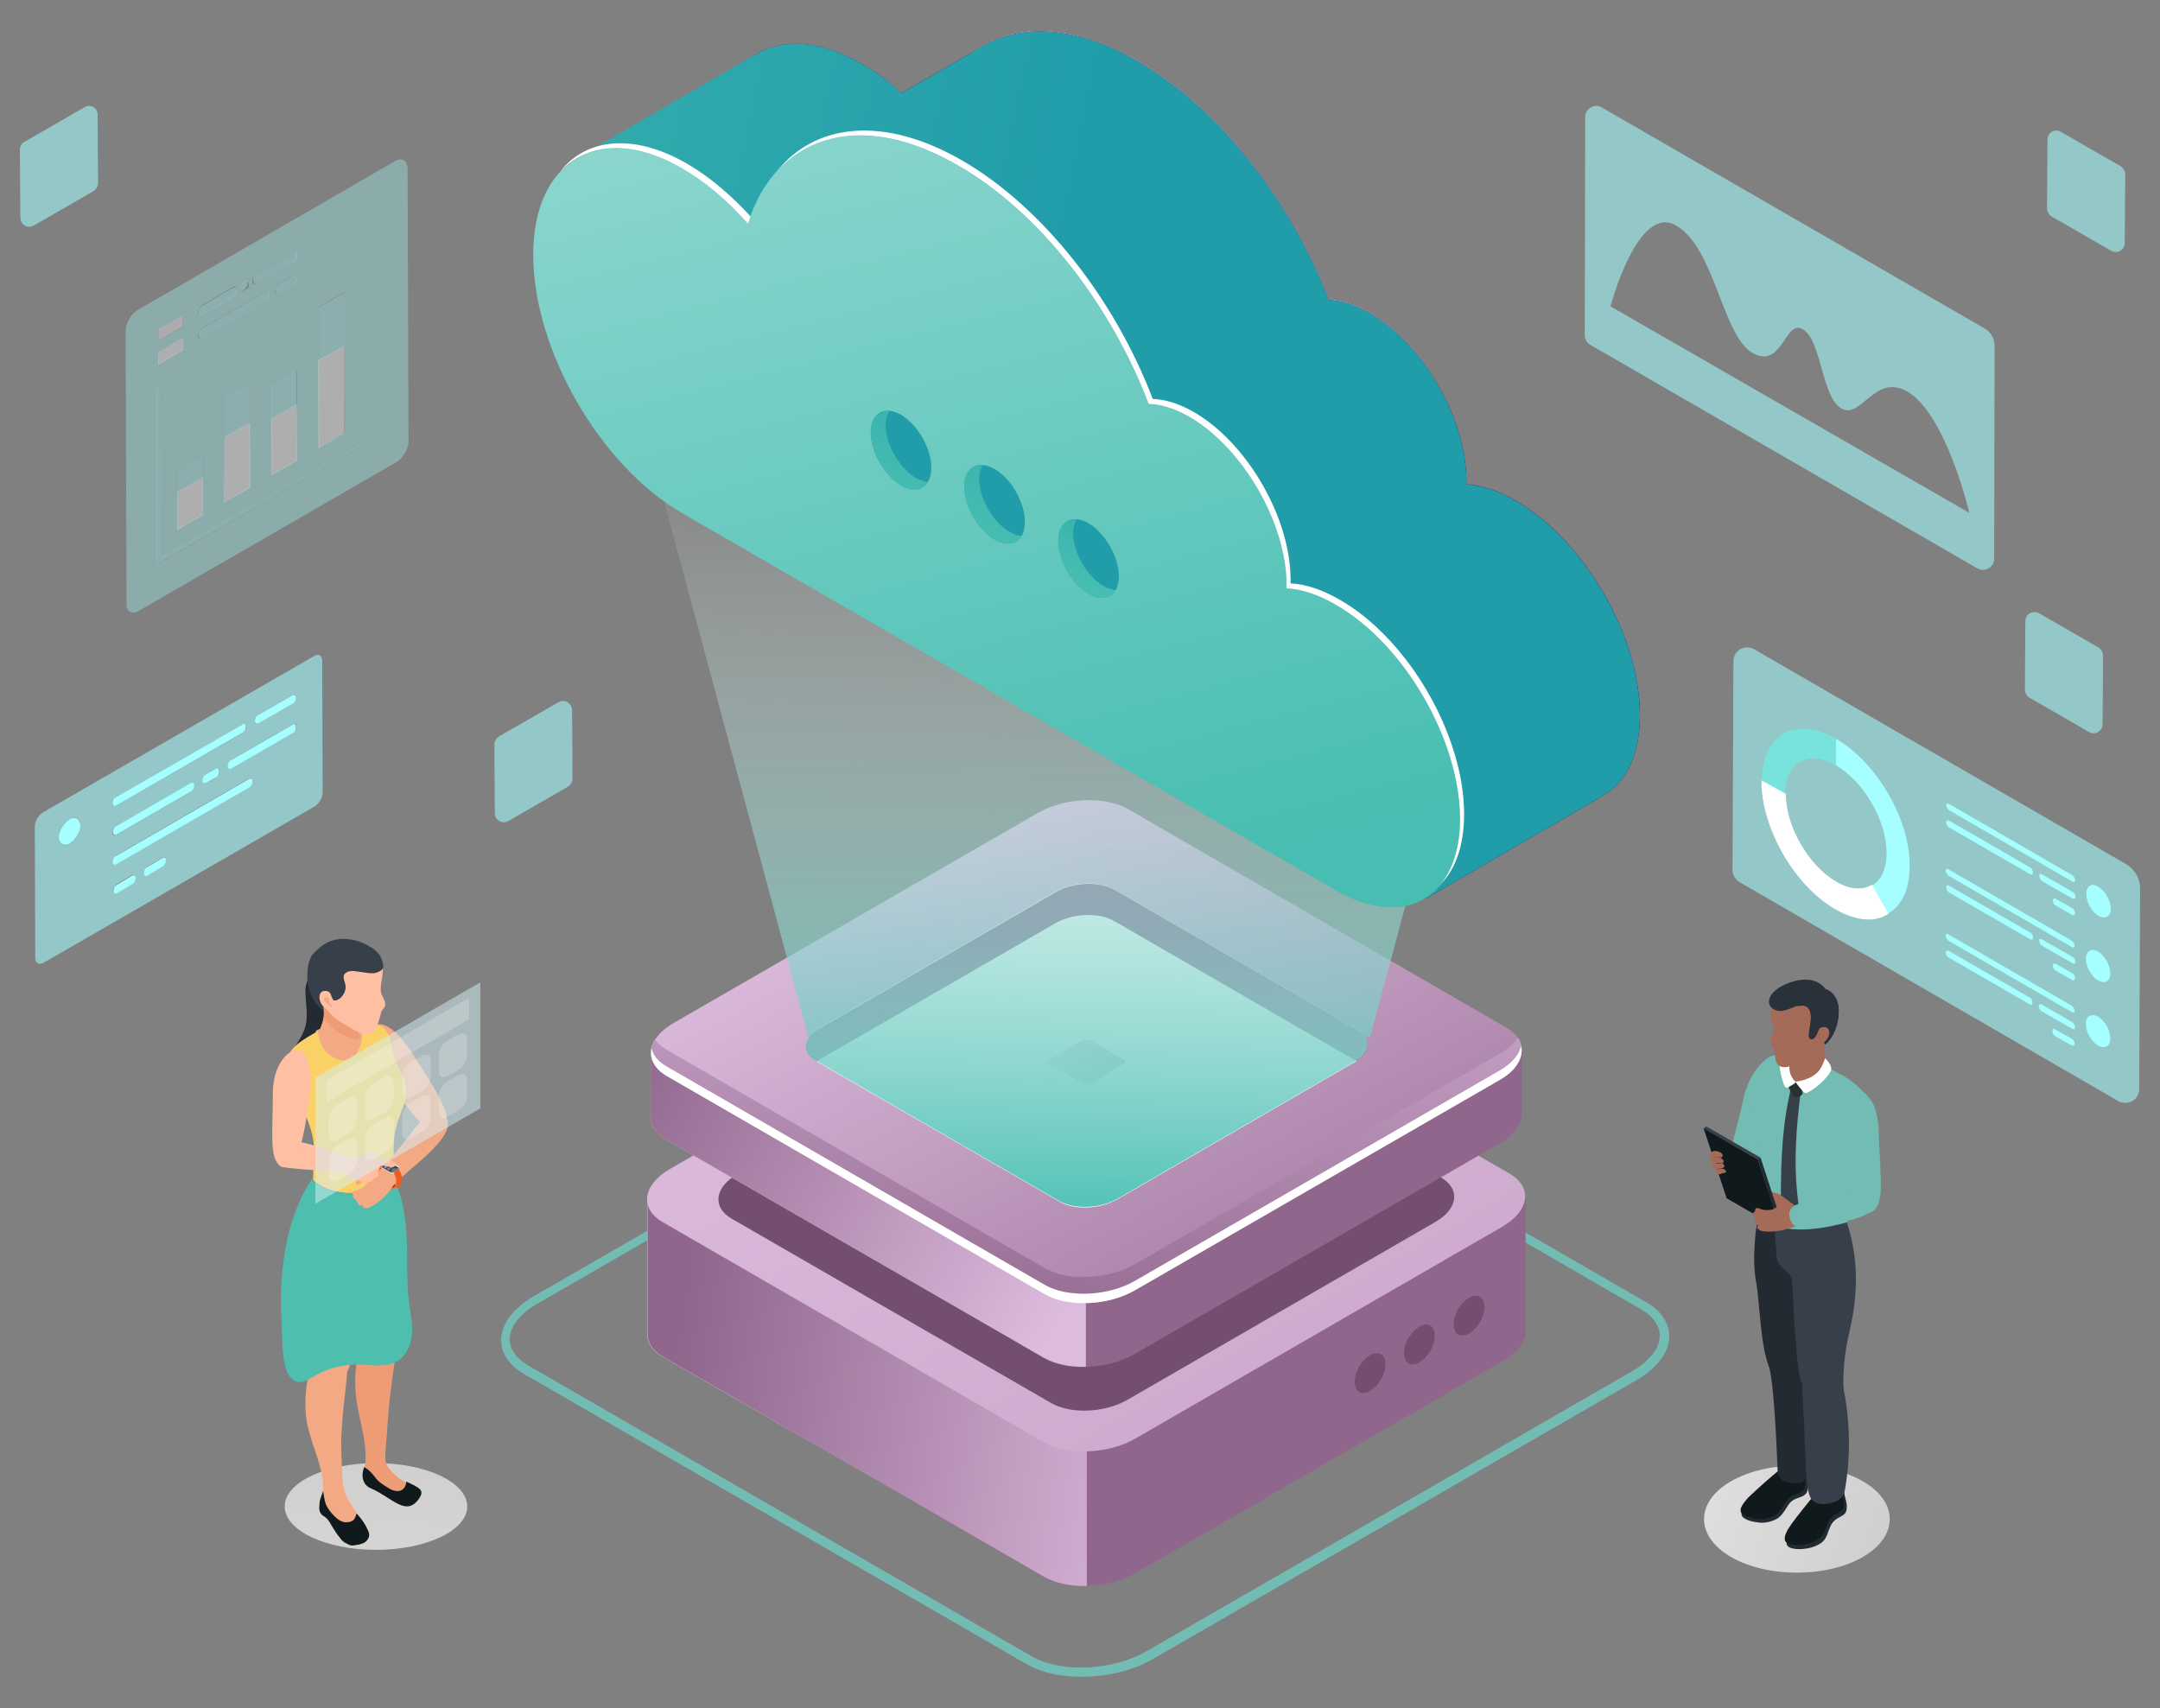 <svg version="1.1" id="Layer_2" xmlns="http://www.w3.org/2000/svg" x="0" y="0" viewBox="0 0 478 378" xml:space="preserve"><rect x="0" y="0" width="478" height="378" fill="#808080" stroke="none"/><style>.st1{fill:#72bcb3}.st2{fill:#242a31}.st3{fill:#10191b}.st4{fill:#37404a}.st5{fill:#f3a984}.st7{fill:#a46b58}.st8{fill:#fff}.st9{fill:#29313b}.st11{fill:#ee9c76}.st15{fill:#ffbfa2}.st16{fill:#b93b0a}.st17{fill:#f86c35}.st18{fill:#ec5b22}.st19{fill:#dedede}.st49{opacity:.561;enable-background:new}.st49,.st50{fill:#a5ffff}.st50,.st51{opacity:.6;enable-background:new}.st53{fill:#a5ffff}</style><linearGradient id="SVGID_1_" gradientUnits="userSpaceOnUse" x1="1103.832" y1="296.959" x2="809.658" y2="413.614" gradientTransform="matrix(-1 0 0 1 1402.418 0)"><stop offset="0" stop-color="#fff"/><stop offset="1" stop-color="#8a8785"/></linearGradient><path d="M383.1 327.8c-8 4.6-8 12.2 0 16.8 8 4.6 21.1 4.6 29.1 0s8-12.2 0-16.8c-8-4.6-21-4.6-29.1 0z" fill="url(#SVGID_1_)"/><g id="people_6_"><path class="st1" d="M390.2 256.8c1.4-3.3 2.7-7.6 4.6-12.9.5-1.4.8-3 .8-4.5s-.5-2.9-1.2-4.3c-.3-.6-.8-1.3-1.5-1.5-.7-.1-1.3.2-1.8.6-3.1 2.3-4.8 6.2-5.5 9.9-.7 3.4-1.8 6.7-2.4 10.2-.1.7-.3 1.3-.3 2 .1 3.2 2.2 5.2 4.3 4.2 1.1-.4 2.3-1.9 3-3.7z"/><path class="st2" d="M404.5 328.8c-2.4 2.5-4.5 5.3-6.7 8-.6.8-1.3 1.2-1.8 2.1-.4.7-.8 2-.6 2.9.3 1.1 2.7 1.1 3.6 1 1.3-.1 2.4-.4 3.5-1s1.6-1.4 2-2.6c.4-1 .7-2.1 1.6-2.8.8-.7 2-.9 2.4-1.8.2-.5.2-1 .2-1.5-.1-1-.5-1.9-.6-2.9-.1-.7 0-1.5-.3-2.2-.3-.6-1.1-.8-1.6-.8-.7 0-1.3.4-1.7.9v.7z"/><path class="st3" d="M404 328.1c-2.4 2.5-4.5 5.2-6.6 7.9-.6.8-1.2 1.6-1.7 2.4-.4.7-.9 1.7-.7 2.5.3 1.1 2.7 1.1 3.6 1 1.2-.1 2.3-.4 3.4-1 1-.6 1.6-1.4 2-2.5.4-1 .7-2.1 1.5-2.8.8-.7 1.9-.9 2.4-1.8.2-.5.2-1 .1-1.5-.1-1-.5-1.9-.6-2.8-.1-.7 0-1.5-.3-2.1-.3-.6-1-.8-1.6-.8-.7 0-1.3.4-1.7.9l.2.6z"/><path class="st2" d="M396.6 324.1c-2.8 2-5.4 4.3-8 6.7-.7.7-1.5.9-2.1 1.7-.5.6-1.2 1.9-1.1 2.7.1 1.1 2.5 1.6 3.4 1.7 1.2.2 2.4.1 3.6-.4 1.2-.4 1.8-1.1 2.5-2.1.6-.9 1.1-2 2.1-2.5.9-.5 2.1-.6 2.7-1.4.3-.4.4-1 .4-1.5.1-1-.1-2-.1-2.9.1-.7.3-1.5.1-2.2-.1-.6-.9-1-1.5-1.1-.7-.1-1.3.2-1.9.6l-.1.7z"/><path class="st3" d="M396.3 323.4c-2.8 2-5.4 4.3-7.9 6.6-.7.7-1.5 1.3-2.1 2.1-.5.6-1.2 1.5-1.1 2.3.1 1.1 2.4 1.5 3.3 1.7 1.2.2 2.4.1 3.5-.4 1.1-.4 1.8-1.1 2.4-2.1.6-.9 1.1-1.9 2-2.5.9-.5 2.1-.5 2.7-1.4.3-.4.4-1 .4-1.5.1-1-.1-1.9-.1-2.9.1-.7.3-1.5.1-2.2-.1-.6-.9-1-1.4-1.1-.7-.1-1.3.2-1.8.6v.8z"/><path class="st2" d="M388.7 284.2c1 5.8.9 22.7 6.4 21 1.7-.5 4.7-3.8 4.8-7.6.1-2.1-.1-5-.1-7.1.1-4.3 3.7-18.3-5.1-20.6-1.3-.4-3.5-2.9-4.5-1.9-.2.2-.9 1.1-1.4 3.1-.3 1.1-.4 2.9-.5 4.4-.2 2.5-.2 5.5.4 8.7z"/><path class="st2" d="M393.4 326c.3 1.2 1.1 2.5 5.2 2.2 1.1-.1 1.6-3.4 1.8-4.3.6-3.8-.2-8.3-.1-12.2.2-6.2-.9-7.9-1.3-10.8-.2-1.2 0-2.5-.7-3.4-1.7-2.3-5.7-.3-6.7 2.5-.4 1.2-.2 1.7 0 2.9 1.2 5.1 1.8 23.1 1.8 23.1z"/><path class="st4" d="M398.6 300.5c0 1.3 0 2.6.1 3.9l.3 6.3c.7 11.9.5 17.9 1.5 20.4.8 2.1 3.5 2 5.2 1.4.8-.2 1.5-.7 2-1.3.4-.6.6-1.4.7-2.2 1.2-7.5 1-15-.6-22.5-.4-1.7-.9-3.5-1.8-5.1-.3-.5-2.6 3-3.1 2.7-.6-.4.8-1.4.1-1.3-1.3.1-2.6.7-3.5 1.6l-.9-3.9z"/><path class="st4" d="M408.7 270.5l-.5-.7c-1.9.9-4.3.6-6.6.9-4.9.5-5.3 1.3-8.5-.9-.7 3.4.1 6.5 0 7.3-.2 3.9 3.4 4.2 3.5 6.3.2 4.7.7 14.1 1.3 18.8.2 1.8.5 3.7 1.5 5.3 1.1 1.8 3.1 2.9 5.2 2.7.6 0 1.1-.2 1.5-.6 1-.8 2-.6 1.9-1.9-.3-3.7.3-8.9 1.2-12.6 1.7-7.3 2.5-15.4-.5-24.6z"/><path class="st5" d="M408.9 262.6c-.2 1.2-.3 2.5-.3 3.7.1-1.2.2-2.4.3-3.7zm-.3 3.7c0 .8-.1 1.5-.1 2.3.1-.8.1-1.5.1-2.3z"/><path class="st1" d="M408.6 266.3c.1-1.2.2-2.5.3-3.7.2-1.6.5-3.2.8-4.7.6-2.8 1.4-5 2.1-7.7.4-1.5 1.3-3.8 1.5-4.9.3-2.5-1.2-4.4-4.4-6.6-2.2-1.5-6.6-3.4-10.8-4.8-6-1.9-6.8.3-8.6 5.1-1.6 4.4-1.1 11.8-.4 16.5.4 2.5.6 5 .7 7.6.1 2.2-.2 4.3-.5 6.4 5.2 3.7 12.4 2.8 18.4 1.3.4-.1.7-.2 1.1-.3-.2-1.4-.2-2.8-.2-4.2z"/><path class="st4" d="M398 266.5l-2.1 1.8c-.9-1.5-1-1.6-1.8-3 0-8.7.3-16.8 2.4-25.1.8.6 1.2.9 2 1.4-1 7.9-1.7 16.2-.5 24.9z"/><path d="M395.7 239.9v.1c0 .2.2.6.2.8.2.5.4 1 .7 1.4.1.2.3.5.6.6.3.1.6 0 .9-.1.3-.2.9-.4.8-.9-.1-.4-.2-.7-.3-1-.2-.7-.6-1.5-1.2-2-.7-.5-1.2.2-1.6.8 0 .2-.1.2-.1.3z" fill="#283032"/><path class="st7" d="M404.7 236.4c.2 4.8-8.9 4.9-8.8.4.2-6.3.6-7.1 3.6-8 .8-.3 1.7-.5 2.5-.5 3.2-.1 1.9 1.5 1.8 2.7-.3 3.2.9 3.7.9 5.4z"/><path class="st8" d="M397.4 239.4c-.2.5-.8.7-1.3 1-.2.1-.5.4-.8.3-.3-.1-.4-.4-.5-.6-.6-1.6-1-3.3-1-5 0-.5.1-1.1.5-1.5.4-.3 1-.4 1.5-.2s.6 1.2.4 1.6c-.6 1.7.1 3.6 1.2 4.4z"/><path class="st8" d="M397.3 239.4s.8 1.2 1.7 2.1c.2.2.4.5.7.4 1.6-.5 4.8-3.3 5.5-5 .2-.6-.2-1.4-.6-1.9-.1-.1-.6-.8-.7-.8-.1.1-.4 1.3-1 2.2-1 1.8-3.3 2.7-5.6 3z"/><path class="st7" d="M394.9 266.3c-.5-.1-1.8-.1-2.3 0-.5.1.8.7.6 1.1-.4.6-1.2 1-1.2 1.7.1.6.2 1.2.4 1.7s.6 1 1.1 1.3c.2.1.4.2.6.2.2 0 .3 0 .4-.1.8-.2 1.7-.4 2.5-.7.2 0 .4-.1.5-.2.2-.1.4-.3.6-.5.5-.7.6-1.7.4-2.5-.1-.4-.3-.9-.6-1.2-.3-.3-.7-.3-1.1-.4-.5-.2-1.2-.3-1.9-.4z"/><path class="st7" d="M396.8 266.5c-.8-.6-1.5-1.1-2.3-1.7l-.9-.6c-.3-.1-.5-.1-.8-.2-.2-.1-.5-.2-.7-.2-.8-.1-1.5.2-2.2.5-.3.1-.6.3-.8.5-.1.1-.2.4-.1.5l.2.2c.3.1.5.2.8.2.3 0 .6-.2 1-.3.6-.1 1.1.3 1.5.7.4.5.6 1 .9 1.5.3.5.8.9 1.3 1h.6c.5-.1.9-.2 1.3-.4.3-.2.6-.5.8-.9.1-.3-.2-.5-.6-.8z"/><path class="st1" d="M396.9 271.1c.9.8 2.3.7 3.5.5 3.4-.5 17.2-1.6 15.2-7.4-.3-.9-1.8-1.2-2.8-1.3-1.2-.2-10.9 1.6-15.2 3.7-.6.3-1.2.6-1.4 1.2-.6.9 0 2.7.7 3.3z"/><path class="st4" d="M389 256.6l-12-6.9.6-.4 12 6.9z"/><path class="st2" d="M389.6 256.2l5.1 15.6-1-.7-4.7-14.5z"/><path class="st3" d="M394.1 272.1l-12-6.9-5.1-15.5 12 6.9z"/><path class="st7" d="M394.3 269.2c.5-.3-.7-1.6-.9-1.8-.5-.6-.4.4-2.2.4-.5 0-1 0-1.5-.2-.4-.1-.8-.4-1.1-.2-.2.2-.3.5-.2.8-.5-.2-.6.7-.2 1.1.7.8-.5.9.9 2-.1.1-.2.1-.3.2.2 1.5 3.9 1.1 5.4.8 2.8-.5 1.3-2.9.1-3.1zm-13.5-9.4c-.8.4-1.3-.6-.9-.9.4-.3 1.7-.5 2 .2.3.6-.5.4-1.1.7zm-2.2-4.7c-.5.4-.1 1.3.1 1.3s.3-.1.5-.2c.3-.1.7-.2 1.1-.1.2 0 .3.1.5.1.1 0 .3-.1.4-.3.2-.7-.8-1-1.1-1.1-.9-.2-1.3.1-1.5.3z"/><path class="st7" d="M378.9 257.6c.4.4.6-.3 1.7-.2.2 0 .3.1.5.1.1 0 .3-.1.3-.3.2-.7-.8-1-1.1-1.1-1.4-.3-2.2.8-1.4 1.5z"/><path class="st7" d="M379.4 258.7c.5.2.5 0 1.4-.1 1.4-.2.9-1.4-.8-1.1-.1 0-.5.1-.7.1-.4.2-.4.9.1 1.1z"/><path class="st1" d="M416.2 263.1c.1-3.5-.3-8-.5-13.7-.1-1.5-.4-3.1-.9-4.5-.6-1.4-1.5-2.5-2.7-3.5-.5-.5-1.2-.9-1.9-.8-.7.1-1.1.7-1.4 1.2-2 3.3-2.1 7.5-1.5 11.2.7 3.4.8 6.9 1.5 10.4.1.7.2 1.4.5 2 1.3 2.9 3.9 4 5.6 2.3.8-.8 1.3-2.6 1.3-4.6z"/><path class="st7" d="M392.8 221.2c-.6 1-1 2.2-1 3.4 0 .5.1 1.1.3 1.6.2.5.5.9.5 1.4 0 .6-.4 1.3-.6 1.9-.2.5-.3 1.1-.1 1.6.1.3.3.5.5.8.8 1.3 0 3.1 1.4 4 .3.2.8.3 1.2.3.5 0 2.8-.6 3.7-1 1-.4 2-1.6 2.7-2.4.6-.6 1.5-1.5 1.9-2.2.1-.2-.2-.3.1-.4.1-.1.3-1 .5-1s.5-.2.6-.3c.3-.2.5.5.6.2.4-1.5 1-3.1.9-4.7-.1-1.5 0-2.8-1-4-.7-.9-1.7-1.6-2.8-2.1-1.7-.6-3.6-.7-5.3-.1-1.8.5-3.2 1.6-4.1 3z"/><path class="st9" d="M398.4 222.6c.4-.1.8-.1 1.2.1.7.3 1 1 1.1 1.7.2 1.6-.3 3.1-.4 4.6 0 .2 0 .5.1.7.3.5.9.3 1.2-.1.2-.2.4-.5.6-.7.2-.2.5-.4.8-.5.5-.1.9.3.9.7.1.4 0 .8-.1 1.2 0 .1-.2.8.1.8.3 0 2.9-2.6 3-7.1.1-4.3-2.9-5.1-2.9-5.1s-1.3-2.2-4.8-2.1c-1.8.1-3.6.7-5.2 1.6-.1 0-.1.1-.2.1-.7.5-1.5 1.1-1.9 1.8-1.3 2.1.5 3.7 2.6 3.4 1-.2 2-.6 2.9-1 .4 0 .7-.1 1-.1z"/><path class="st9" d="M398.4 222.6c.4-.1.8-.1 1.2.1.7.3 1 1 1.1 1.7.2 1.6-.3 3.1-.4 4.6 0 .2 0 .5.1.7.3.5.9.3 1.2-.1.2-.2.4-.5.6-.7.2-.2.5-.4.8-.5.5-.1.9.3.9.7.1.4 0 .8-.1 1.2 0 .1-.2.8.1.8.3 0 2.9-2.6 3-7.1.1-4.3-2.9-5.1-2.9-5.1s-1.8.7-3 1.5-2.6 2.2-2.6 2.2z"/><path class="st7" d="M403.6 227.3c1.3-.1 1.6 1.5.7 2.7-.3.4-.7.7-1 1-2.3 2-2.9-.2-2.1-.8 1.6-1.6.7-2.8 2.4-2.9z"/><path class="st7" d="M402.8 230.3c.1-.1 1.6-1 .6-1.6-.3-.2-.6.1-.6.4v.5c0 .1-.1.2-.1.3-.1.2-.6.4-.5.7.1.2.5-.2.6-.3z"/></g><linearGradient id="SVGID_2_" gradientUnits="userSpaceOnUse" x1="66.472" y1="541.803" x2="110.941" y2="-12.844"><stop offset="0" stop-color="#fff"/><stop offset="1" stop-color="#8a8785"/></linearGradient><ellipse cx="83.2" cy="333.4" rx="20.2" ry="9.6" fill="url(#SVGID_2_)"/><path class="st11" d="M86.1 311c.4-3.6 1-8.6 1.7-12.1.3-1.2 1.1-3.1.7-4.3-.4-1.2-1.7-2.6-2.9-3.2-1.3-.7-3.3-.7-4.2.5-.6.8-.4 1.7-.7 2.7-.3 1.2-.8 2.4-1.1 3.6-.8 3.2-1.2 6.5-.9 9.8.3 5 2.4 9.9 2.2 15 0 .3 0 .6.2.8.1.1.2.2.3.2.8.4 1.5-.1 2-.7.6-.8 1.2-1.3 1.5-2.2.4-1.1.6-2.4.6-3.6.3-2 .4-4.4.6-6.5z"/><path class="st11" d="M84 328.5v1.5c.1 0 .2.1.3.1 2.1.7 3.4 3.4 5.8 3.1.3 0 .6-.1.8-.2v-4.3h.3c-.4-.2-.9-.4-1.3-.6-.6-.3-1.2-.6-1.7-1-1.1-.9-2.6-2.3-2.9-3.8-.2-1 .4-6.3.4-7.3l-2.2 4c-.2.3-1 .7-1.3.9-.3.3-.8.6-1 1-.2.5-.2 1.2-.3 1.7-.1.4-.2.9-.3 1.3 0 .2-.1.3-.1.5-.2 1.1-.2 2.3.4 3.2H84v-.1z"/><path class="st5" d="M70.4 300.5c-.8.2-1.2 1.1-1.5 1.8-1.1 3-1.4 6.4-1.3 9.6.1 3.6 1.4 6.9 2.5 10.3.7 2.2 1.4 4.4 1.4 6.7 0 .5 0 1 .1 1.4.5 1.4 1.8 1.1 2.6.4.6-.5 2 .2 1.9-.6-.4-1.8-.6-8.9-.6-10.8.1-7 1.7-15.5 1.8-22.5l-6.9 3.7z"/><path class="st5" d="M73.1 337.1h7.4c-1.9-2.8-4.6-5.7-4.8-9.2l-.4-.9c-.3-.5-.9-1-1.5-1.1-.6-.1-1.3 0-1.7.5-.7.9-.6 1.8-.6 3.1 0 1-.5 2.2-.6 3.3 0 1.4 1 2.1 1.5 3.3.3.2.5.6.7 1z"/><path class="st5" d="M73.3 337.3H80v-1.1l-.9-1.2c-1.6-2.2-3.1-4.5-3.3-7.1l-.4-.9c-.3-.5-.9-1-1.5-1.1-.6-.1-1.3 0-1.7.5-.7.9-.6 1.8-.6 3.1 0 .2 0 .4-.1.6-.1.9-.5 1.8-.5 2.7 0 1.4 1 2.1 1.5 3.3.3.3.5.7.8 1.2z"/><path class="st3" d="M71 331.4c.1-.3.5-1.4.5-1.4s.3 2.1.6 2.9c.3.7.8 1.4 1.3 2 .7.8 1.5 1.6 2.5 1.9.7.2 1.6.1 2.2-.3.5-.4.6-.9.8-1.5.1.1.3.2.4.4.8.9 1.5 1.9 2 3 .2.4.4.8.4 1.3 0 .6-.4 1.2-.9 1.6-.5.3-1.1.5-1.8.6-.5.1-1 .2-1.4.1-.3-.1-.6-.2-.9-.4-.7-.3-1.1-.7-1.5-1.3-.6-.7-1.1-1.5-1.6-2.3-.5-.8-.8-1.6-1.6-2.2-.2-.2-.5-.3-.7-.5-.7-.6-.7-1.5-.6-2.4 0-.7.2-1.2.3-1.5zm9.6-6.7s1.1.5 2.3 2.1c.7 1 1.7 1.7 2.7 2.3.9.6 1.9 1.1 3 .8.6-.2 1-.7 1.2-1.3.1-.2.1-.4.1-.7 0 0 1.1.5 1.5.7 1.5.8 2.4 1.3 1.5 2.8-2.9 4.6-6.1 0-10.8-2-1.8-.7-2.3-2.8-1.5-4.7z"/><path class="st5" d="M96.3 250.2c.9.1 3.1-.8 2.5-3.3-.8-3.7-5-9.7-6.1-11.5-4.4-7.5-7.9-9.6-9.8-8.4-1.9 1.3-1.9 6.1 1.5 10.5 6.7 8.6 8.9 12.5 11.9 12.7z"/><path class="st2" d="M73.8 216.8c0 .1.1.2 0 .3-.1.1-.2.1-.2 0 .3 3 .5 5.9.8 8.9 0 .6.1 1.3.1 1.9 0 1.2-.2 2.4-.7 3.6-.6 1.5-1.5 2.8-2.4 4.1-1.3 1.8-2.6 3.9-4.5 5-1.7 1-3.9 1.4-5.7.6-.1-2 1.3-3.8 2.3-5.6.4-.8.8-1.7 1.1-2.5.2-.8.6-1.4 1.1-2.1 1-1.5 1.9-3.2 2.1-5 .3-2.3-.3-4.7-.2-7.1.1-.8.2-1.7.8-2.3l5.4.2z"/><path d="M88.3 266c-.2-1-1.6-7.1-3.8-5.6-.7.6-1.1 1.9-1.5 2.8-.3.7-.8 2-1.6 2.2-9.5 2.5-6.7 15.9-6.6 20.5 0 2.2-.2 5.4-.1 7.6.2 4.1 3.3 7.6 5.2 8.2 1.1.3 1.4.1 2-.8.5-.7-1.9-.7-1.5-1.5.9-1.5 3.2.3 3.8-1.4 5.4-15.1 4.5-29.2 4.1-32z" fill="#f5a783"/><path class="st5" d="M69.4 241.8h13.9v-14.5h-.1c-2.2-1-4.7-1.1-7.1-.6-.3.1-1.4-.3-1.7-.3-2 .4-2.6.9-4.5 1.7l-.5 13.7z"/><path d="M63.4 237c1.5 5.2 5 9.8 5.9 15.2.3 1.8.3 3.6.2 5.4-.1.9-.2 1.7-.2 2.6v.8c.1.3.2.4.5.6 2.5 1.9 5.7 2.6 8.8 2.4 1.6-.1 3.2-.3 4.8-.7.6-.1 1.1-.3 1.7-.5.7-.2 1.8-.4 2.4-.9.3-.3.3-.4.2-.8-.1-.8-.2-1.7-.3-2.5-.4-3.3-.5-6.8.5-10 .6-2 1.6-3.8 1.9-5.9.1-1.3 0-2.7-.4-3.9-.4-1.1-1.2-2.2-1.6-3.4-.4-1-.8-2-1-3.1-.2-.7-.2-1.4-.4-2.1-.2-.8-.5-1.5-1-2.1-.2-.3-.4-.6-.7-.8-.3-.2-.7-.4-1.1-.5-1-.3-1.9-.6-2.9-.6-.5 0-.7-.2-.7.4 0 .4.1.9.1 1.4.1 1.7-.1 3.6-1.2 5.1-.8 1.3-2.7 1.9-4.2 1.3-2.8-.9-4-3.5-4.4-6.2-2.8 1.7-6.6 3.5-6.9 6.9-.3.5-.3 1.2 0 1.9z" fill="#fad167"/><path class="st5" d="M68.8 265.3c-.1-.1-.1-.2-.2-.3 3.2 0 6.3 1.3 8.5 3.6 1.3 1.3 2.5 3.2 2.9 5.1.4 2.2-.2 5.1-.3 7.4-.3 5.1-.8 12.4-1.5 17.4-.3 1.9-.6 4-1.7 5.6-1.2 1.9-5.9 4.7-7.2 1.5-.3-.6-.3-1.4-.4-2.1-.2-2.3-.4-4.5-.5-6.8-.2-2.1-.6-4.1-1-6.2-1.8-7.9-4.3-21.4 1.6-28l-.2 2.8z"/><path d="M83.7 263.2c-3.1.9-6.4 1.2-9.6.5-1.6-.4-3.1-1-4.4-2-.3-.2-.5-.6-.6-.9-4 6-5.9 13.3-6.6 20.4-.4 3.7-.4 7.4-.2 11.1.2 3.4 0 7.2.9 10.4.4 1.3 1.2 2.8 2.6 3.1 1.3.3 2.5-.6 3.7-1.2 3-1.8 6.5-2.7 10.1-2.6 2.9.1 5.9.7 8.4-.8 2-1.2 3-3.7 3.2-6.1.1-2.3-.4-4.7-.7-7-.6-4.7-.3-9.4-.5-14-.2-4-.8-8.7-2.4-12.3-1.2.5-2.5 1.1-3.9 1.4z" fill="#4ebfae"/><path class="st5" d="M71.6 222.9c-.1-1.2-1.3-2.9 1.8-2.8.9 0 1.7.2 2.5.5 3 1 3.4 1.8 3.5 8.6.1 4.8-8.9 4.7-8.7-.4.1-1.9 1.3-2.4.9-5.9z"/><path class="st5" d="M79.3 230.2c-1 3.8-8.7 3.4-8.6-1.4 0-1.3.7-2 .9-3.6 1.9 2.6 4.7 4.3 7.7 5z"/><path class="st11" d="M79.4 229.2c0 .4 0 .7-.1 1-3-.6-5.8-2.3-7.7-4.9.1-.6.1-1.3 0-2.3-.1-1.2-1.3-2.9 1.8-2.8.9 0 1.7.2 2.5.5 3 1 3.3 1.8 3.5 8.5z"/><path class="st15" d="M79.8 228.6c1.4.6 2.6.5 3.4-1 .3-.6.5-1.2.7-1.9.2-.6.3-1.2.5-1.8.1-.4.5-.6.7-1 .2-.4.2-.9 0-1.4-.2-.5-.4-.9-.6-1.3-.8-2 .6-4.2.1-6.3-.1-.5-.3-.9-.6-1.3-.2-.4-.4-.8-.7-1.1-.5-.5-1-.8-1.6-1.1-.7-.4-1.3-.7-2.1-.9-2.7-.7-5.7.1-7.7 2.1-2.7 2.8-2.6 7.1-.7 10.4.6 1 1.5 1.9 2.4 2.8.3.2.5.5.8.7 1.7 1.2 3.5 2.3 5.4 3.1z"/><path class="st4" d="M71.3 223.5c.3 0 .1-.8.1-.9-.1-.6-.3-1.3.2-1.7.6-.4 1.2 0 1.8.3.6.3 1 .3 1.6-.1 1-.7 1.6-2 1.3-3.2-.1-.6-.5-1.2-.3-1.8.1-.6.7-1 1.2-1.1.6-.2 1.2-.1 1.8 0 1.3.1 3 .6 4.2.3.9-.3 1.8-.7 1.6-1.8-.1-.6-.3-1.1-.5-1.6-.5-1-1.2-1.6-2.1-2.2-.1 0-.1-.1-.2-.1-1.7-1.1-3.6-1.7-5.6-1.8-2-.1-4 .5-5.5 1.8s-2.7 2-2.9 6.1c-.1 4.8 2.9 7.7 3.3 7.8z"/><path class="st4" d="M72.8 213c-1.6-1.2-3.5-1.9-3.5-1.9-.7.9-1.1 2.1-1.2 4.5-.2 4.9 2.9 7.8 3.3 7.8.3 0 .1-.8.1-.9-.1-.6-.3-1.3.2-1.7.6-.4 1.2 0 1.8.3.6.3 1 .3 1.6-.1 1-.7 1.6-2 1.3-3.2-.1-.6-.5-1.2-.3-1.8-.1 0-1.8-1.9-3.3-3z"/><path class="st15" d="M74.6 222.4c.8.7.2 3-2.3.9-.4-.3-.9-.6-1.1-1-.9-1.3-.6-3.1.8-3 1.7.1.8 1.4 2.6 3.1z"/><path class="st5" d="M73.4 222.7c.1-.3-.4-.5-.5-.8 0-.1-.1-.2-.1-.3v-.5c0-.3-.4-.6-.7-.4-1.1.6.5 1.6.7 1.7.1.2.6.6.6.3z"/><path class="st3" d="M85.4 262.4l1.1-.6c-.8-.5-1.5-1.6-1.5-2.6l-1.1.6c.1.9.7 2.1 1.5 2.6z"/><path class="st3" d="M84 260.3l1.1-.6c0-.2-.1-.3-.1-.5l-1.1.6c.1.2.1.3.1.5z"/><path class="st3" d="M84.9 261.9l1.1-.6c-.4-.4-.8-1-.9-1.6l-1.1.6c.2.6.5 1.2.9 1.6zm.4.4l1.1-.6c-.1-.1-.3-.2-.4-.3l-1.1.6c.1.1.3.2.4.3z"/><path class="st3" d="M85.5 262.3l1.1-.6c-.1 0-.1 0-.1-.1l-1.1.6c0 .1 0 .1.1.1zm.6.4l1-.6-.6-.3-1 .6.6.3z"/><path class="st16" d="M87.1 262.1l-1 .6c.4.2.8.3 1.1.1l1.1-.6c-.4.1-.8.1-1.2-.1z"/><path class="st17" d="M87 262.9v.3c-.3.1-.6 0-.9-.2v-.2c.3.1.6.2.9.1z"/><path class="st3" d="M84 259.8l1.1-.6v-.7l-1 .6-.1.7z"/><path class="st18" d="M84 259.1l1.1-.6c0-.5.2-.8.4-.9l-1.1.6c-.2.1-.4.4-.4.9z"/><path class="st16" d="M84 258.7l1.1-.6c.1-.2.2-.4.4-.5l-1.1.6c-.2.1-.3.2-.4.5zm0 .4l1.1-.6c0-.2 0-.3.1-.4l-1.1.6c-.1.1-.1.2-.1.4z"/><path class="st3" d="M84 259.1l1.1-.6-1.1.6z"/><path class="st18" d="M85.5 258l1.1-.6c-.5-.3-.9-.3-1.2-.1l-1.1.6c.3-.2.7-.2 1.2.1z"/><path class="st18" d="M85.1 257.9l1.1-.6c-.3-.1-.6-.1-.9 0l-1.1.6c.3-.1.6-.2.9 0z"/><path class="st18" d="M85.5 258l1.1-.6c-.1-.1-.2-.1-.3-.2l-1.1.6c0 .1.2.1.3.2z"/><path class="st17" d="M85.5 258c-.9-.5-1.7-.1-1.7 1v.7c0 1.1.8 2.4 1.7 3l.6.3v-.2l-.6-.3c-.8-.5-1.5-1.6-1.5-2.6v-.7c0-.9.7-1.3 1.5-.8l.6.3v-.2l-.6-.5z"/><path class="st18" d="M86.1 258.6l1.1-.6v-.3l-1.1.6v.3z"/><path class="st18" d="M86.1 258.4l1.1-.6-.6-.3-1.1.6.6.3z"/><path class="st5" d="M83.8 260.5c0-.6-.3-1 .1-1.4 4.3-4.2 9.9-12.4 11-12.9.9-.4 2.5 0 3.2.6 4.9 3.8-9 12.7-11.3 15.8-.7.9-1.5 1.5-2.7 1.4-.9-.2-.1-2.5-.3-3.5z"/><path class="st15" d="M80.2 259.4c-.5.4-.6.8-1.2.7-5.9-1.2-15.8-1.3-16.8-2-.9-.5-1.3-2.1-1.3-3 .4-6.2 13.1.6 17 .9 1.1.1 4.5.2 5.1 1.3.3.8-2 1.5-2.8 2.1z"/><path class="st5" d="M80.4 266.8c-.1.1-.1.2-.1.3.9 1.1 3.4-1 4.6-2.1l.1-.1.1-.1c.8-.8 2.1-2.4 2.3-3.3.4-1.8-.5-3.2-3.3-2.4-.6 0-2.3.3-2.6.3-.2.1-.4.2-.6.2-.2.1-.4.1-.6.2-.6.3-.9.8-1.2 1.3-.1.2-.3.4-.3.7 0 .1 0 .3.1.4h.2c.2 0 .4-.1.6-.2.2-.1.3-.4.5-.6.3-.3.8-.3 1.3-.2.2.1-.5 1.1-1.3 1.6-.4.3-.8.5-1.3.6-.4.1-.8.1-.9.4-.1.2 0 .6.3.7-.5.1-.1.8.4 1 .8.6 0 1.3 1.7 1.3z"/><path class="st19" d="M84.6 258.7v-.3c-.1-.1-.2-.1-.2-.2v.3l.2.2z"/><path class="st19" d="M84.4 258.1v.3c0 .1.1.2.2.2v-.3c-.1 0-.2-.1-.2-.2zm3.9.6v.3c.1-.1.2-.1.2-.2v-.3c-.1.1-.1.2-.2.2zm.1-.1v.2-.3.1z"/><path class="st19" d="M88.3 258.7v.3c.1 0 .1-.1.1-.1v-.3c0 .1-.1.1-.1.1zm-1.1.7v.3l1.1-.6v-.3l-1.1.6zm-2.6-1.1v.3l1.8 1v-.3l-1.8-1zm1.8 1.1v.3c.2.1.6.1.8 0v-.3c-.3.1-.6.1-.8 0z"/><path class="st19" d="M86.8 259.5v.3c.1 0 .3 0 .4-.1v-.3c-.1 0-.3.1-.4.1zm-.3-.1v.3h.3v-.3c-.1.1-.2.1-.3 0z"/><path class="st19" d="M86.4 259.3v.3s.1.1.2.1v-.3c-.1 0-.2 0-.2-.1z"/><path d="M86.5 257.2c-.2-.1-.6-.1-.8 0l-1.1.6c-.2.1-.2.3 0 .5l1.8 1c.2.1.6.1.8 0l1.1-.6c.2-.1.2-.3 0-.5l-1.8-1z" fill="#f1f1f1"/><path class="st4" d="M88.2 258.4l-1.7-1-.1-.1H86c-.1 0-.2 0-.3.1l-1 .6h-.1c-.1.1-.1.1-.1.2s0 .1.1.2l1.4.8.4.2c.1.1.2.1.4.1.1 0 .3 0 .4-.1l1.1-.6c.1-.1.1-.1.1-.2-.1-.1-.1-.2-.2-.2z"/><path d="M88.2 258.4l-1.8.9c.1.1.2.1.4.1.1 0 .3 0 .4-.1l1.1-.6c.1-.1.1-.1.1-.2-.1 0-.2-.1-.2-.1z" opacity=".4" fill="#f1f1f1"/><path class="st18" d="M88.9 261.3l-1.1.6c0 .5-.2.9-.5 1.1l1.1-.6c.3-.1.4-.5.5-1.1zm-1.1.7l1.1-.6-1.1.6z"/><path class="st18" d="M87.7 262.5l1.1-.6c0-.2.1-.3.1-.5l-1.1.6c0 .2-.1.4-.1.5z"/><path class="st18" d="M87.3 263.1l1.1-.6c.2-.1.4-.3.4-.6l-1.1.6c-.1.3-.2.5-.4.6zm.5-1.1l1-.6v-.7l-1.1.6v.7z"/><path class="st18" d="M87.8 261.3l1.1-.6c0-.6-.2-1.2-.6-1.8l-1.1.6c.3.6.6 1.2.6 1.8z"/><path class="st18" d="M87.7 260.7l1.1-.6c-.1-.4-.3-.9-.5-1.3l-1.1.6c.2.5.4.9.5 1.3z"/><path class="st18" d="M87.8 261.3l1.1-.6c0-.2 0-.4-.1-.6l-1.1.6c0 .2.1.4.1.6z"/><path class="st17" d="M87.8 261.3v.7c0 .7-.3 1.1-.8 1.2v-.3c.4-.1.6-.5.6-1v-.7c0-.5-.2-1.1-.5-1.6l.1-.1c.3.6.6 1.2.6 1.8z"/><path d="M85.7 257.5l-.7.4.2.1.7-.4-.2-.1zm1.6 1l-.7.4.2.1.7-.4-.2-.1zm-1.7-.2c0-.1-.1-.2-.3-.2-.1 0-.3.1-.3.2s.1.2.3.2c.2-.1.3-.2.3-.2zm.2 0l-.3.2h.1l.2-.2zm.3-.3c0-.1-.1-.2-.3-.2-.1 0-.3.1-.3.2s.1.2.3.2c.2-.1.3-.2.3-.2zm.2 0l-.3.2h.1l.2-.2zm.3-.3c0-.1-.1-.2-.3-.2-.1 0-.3.1-.3.2s.1.2.3.2c.2-.1.3-.2.3-.2zm.2 0l-.3.2h.1l.2-.2zm-.6 1.1c-.1.1-.3.1-.4 0-.1-.1-.1-.2 0-.2.1-.1.3-.1.4 0 .1 0 .1.1 0 .2zm.2-.1l-.3.2.1.1.2-.3zm.3-.2c-.1.1-.3.1-.4 0-.1-.1-.1-.2 0-.2.1-.1.3-.1.4 0 .1 0 .1.1 0 .2zm.2-.1l-.3.2h.1l.3-.2h-.1zm.3-.2c-.1.1-.3.1-.4 0-.1-.1-.1-.2 0-.2.1-.1.3-.1.4 0 .1 0 .1.1 0 .2zm.3-.1l-.3.2h.1l.2-.2z" opacity=".5" fill="#f1f1f1"/><path d="M86.5 257.3h-.4c-.1 0-.4.1-.4.1l-1 .6h-.1c-.1.1-.1.1-.1.2s0 .1.1.2l1.4.8.5-1.7v-.2z" opacity=".1" fill="#f6f0ed"/><path class="st15" d="M61.9 258c.6.6 2.5.4 3.6-1.8 1.7-3.4 2.3-9.2 2.7-11.2 1.3-8.6-.1-12.4-2.3-12.6-2.3-.2-5.4 3.5-5.5 9-.1 10.7-.7 14.5 1.5 16.6zm21.2-1.5c-.2-.3-.5-.5-.8-.6-.6-.2-1.3-.2-1.9-.2-.9.1-1.8.2-2.7.4-1.1.3-2.3 1.8-1.9 3 .1.5.7 1 1.1 1.3 1.4 1 5.7 1.9 5.7.4 1.1-.2 1.4-1 1-1.5-.1-.1-.2-.1-.1-.2 0-.1.2-.1.2-.2.3-.3.4-.7.4-1.1 0-.3-.2-.5-.3-.7-.2-.2-.3-.2-.5-.3-.1-.1-.2-.1-.2-.3z"/><path class="st15" d="M83.3 255.3c-.1-.1-.2-.1-.3-.2-.3-.1-.7-.1-1 0-.2 0-.3.1-.5.2-.1.1-.3.1-.4.1-.7.2-1.4.5-2 .7-.1 0-.2.1-.2.1-.1.1-.1.3 0 .5s.3.3.6.4c.2.1.5.1.7 0 .8-.1 1.6-.3 2.3-.8.1-.1.3-.1.5-.2.1 0 .3-.2.4-.3-.1 0 0-.2-.1-.5-.1.1-.1.1 0 0z"/><path class="st15" d="M82 257.2c.7.2 1.5.4 2.3.6.7.2 1.5.4 2.2.5.3 0 .6 0 .8-.2.1-.1.2-.1.2-.2.2-.3-.3-.7-.5-.8-.2-.1-.4-.2-.7-.3-.7-.2-1.5-.3-2.2-.4-.7-.1-1.4-.2-2.2-.2l.1 1z"/><path d="M106.3 217.4l-36.5 21.1v27.9l36.5-21.1v-27.9z" opacity=".5" fill="#d4f2f8"/><path d="M103.8 220.8l-31.6 18.3v4.8l31.6-18.3v-4.8zm-24.7 35.8v-3.5c0-1.2-.8-1.6-1.8-1.1l-2.7 1.5c-1 .6-1.8 2-1.8 3.2v3.5c0 1.2.8 1.6 1.8 1.1l2.7-1.5c1-.6 1.8-2 1.8-3.2zm8-4.7v-3.5c0-1.2-.8-1.6-1.8-1.1l-2.7 1.5c-1 .6-1.8 2-1.8 3.2v3.5c0 1.2.8 1.6 1.8 1.1l2.7-1.5c1-.6 1.8-2 1.8-3.2zm8.2-4.7v-3.5c0-1.2-.8-1.6-1.8-1.1l-2.7 1.5c-1 .6-1.8 2-1.8 3.2v3.5c0 1.2.8 1.6 1.8 1.1l2.7-1.5c.9-.6 1.8-2 1.8-3.2zm8.1-4.7V239c0-1.2-.8-1.6-1.8-1.1l-2.7 1.5c-1 .6-1.8 2-1.8 3.2v3.5c0 1.2.8 1.6 1.8 1.1l2.7-1.5c.9-.6 1.8-2 1.8-3.2zM79 247.6v-3.5c0-1.2-.8-1.6-1.8-1.1l-2.7 1.5c-1 .6-1.8 2-1.8 3.2v3.5c0 1.2.8 1.6 1.8 1.1l2.7-1.5c1-.6 1.8-2 1.8-3.2zm8.1-4.7v-3.5c0-1.2-.8-1.6-1.8-1.1l-2.7 1.5c-1 .6-1.8 2-1.8 3.2v3.5c0 1.2.8 1.6 1.8 1.1l2.7-1.5c1-.6 1.8-2 1.8-3.2zm8.2-4.7v-3.5c0-1.2-.8-1.6-1.8-1.1l-2.7 1.5c-1 .6-1.8 2-1.8 3.2v3.5c0 1.2.8 1.6 1.8 1.1l2.7-1.5c.9-.6 1.8-2 1.8-3.2zm8.1-4.7V230c0-1.2-.8-1.6-1.8-1.1l-2.7 1.5c-1 .6-1.8 2-1.8 3.2v3.5c0 1.2.8 1.6 1.8 1.1l2.7-1.5c.9-.6 1.8-2 1.8-3.2z" opacity=".2" fill="#fff"/><path class="st1" d="M239.3 371.1c-4.5 0-8.8-.9-12.1-2.8L116 304.1c-3.3-1.9-5.1-4.6-5.1-7.5 0-3.5 2.6-7 7-9.6l107.5-62c8.2-4.7 20.6-5.2 27.6-1.1l111.3 64.3c3.3 1.9 5.1 4.6 5.1 7.5 0 3.5-2.6 7-7 9.6l-107.5 62c-4.4 2.5-10.1 3.8-15.6 3.8zm1.6-148.1c-5.1 0-10.4 1.2-14.6 3.6l-107.5 62c-3.8 2.2-6 5.1-6 7.8 0 2.2 1.5 4.3 4.1 5.8l111.3 64.3c6.5 3.8 18 3.3 25.6-1.1l107.5-62c3.8-2.2 6-5.1 6-7.8 0-2.2-1.5-4.3-4.1-5.8L252 225.5c-3-1.7-6.9-2.5-11.1-2.5z"/><linearGradient id="SVGID_3_" gradientUnits="userSpaceOnUse" x1="184.661" y1="257.274" x2="228.724" y2="279.306"><stop offset="0" stop-color="#dcbbdd"/><stop offset="1" stop-color="#90668c"/></linearGradient><path d="M337.6 294.2v-29.1h-65.3l-22.6-13c-5.2-3-14.2-2.6-20.2.8l-21 12.1h-65.3v29.9c-.1 2 1 4 3.5 5.4L231 349c5.2 3 14.2 2.6 20.2-.8l81.4-47c3.5-2 5.2-4.6 5-7z" fill="url(#SVGID_3_)"/><linearGradient id="SVGID_4_" gradientUnits="userSpaceOnUse" x1="267.993" y1="305.059" x2="152.01" y2="286.946"><stop offset="0" stop-color="#dcbbdd"/><stop offset="1" stop-color="#90668c"/></linearGradient><path d="M240.4 250.1c-3.8.1-7.7 1-10.8 2.8l-21 12.1h-65.3v29.9c-.1 2 1 4 3.5 5.4l84.3 48.7c2.5 1.4 5.9 2.1 9.4 2V250.1z" fill="url(#SVGID_4_)"/><linearGradient id="SVGID_5_" gradientUnits="userSpaceOnUse" x1="204.236" y1="202.288" x2="552.504" y2="807.309"><stop offset="0" stop-color="#dcbbdd"/><stop offset="1" stop-color="#90668c"/></linearGradient><path d="M231 319.2l-84.3-48.7c-5.2-3-4.5-8.2 1.4-11.7l81.4-47c6-3.5 15-3.8 20.2-.8l84.3 48.7c5.2 3 4.5 8.2-1.4 11.7l-81.4 47c-5.9 3.4-15 3.8-20.2.8z" fill="url(#SVGID_5_)"/><path d="M232.6 310.5l-70.7-40.8c-4.3-2.5-3.8-6.9 1.2-9.8l68.2-39.4c5-2.9 12.6-3.2 16.9-.7l70.7 40.8c4.3 2.5 3.8 6.9-1.2 9.8l-68.2 39.4c-5 2.9-12.6 3.2-16.9.7zm74-8.6c0 2.2-1.5 4.8-3.4 5.9-1.9 1.1-3.4.2-3.4-2s1.5-4.8 3.4-5.9c1.8-1 3.4-.2 3.4 2zm10.9-6.3c0 2.2-1.5 4.8-3.4 5.9-1.9 1.1-3.4.2-3.4-2s1.5-4.8 3.4-5.9c1.9-1.1 3.4-.2 3.4 2zm11-6.4c0 2.2-1.5 4.8-3.4 5.9-1.9 1.1-3.4.2-3.4-2s1.5-4.8 3.4-5.9c1.9-1 3.4-.1 3.4 2z" fill="#734e6f"/><linearGradient id="SVGID_6_" gradientUnits="userSpaceOnUse" x1="204.886" y1="227.057" x2="246.959" y2="248.093"><stop offset="0" stop-color="#dcbbdd"/><stop offset="1" stop-color="#90668c"/></linearGradient><path d="M336.8 246.1v-13.4h-64.7l-22.4-12.9c-5.1-3-14.1-2.6-20 .8l-20.9 12H144v14.2c-.1 2 1 3.9 3.4 5.4l83.6 48.3c5.1 3 14.1 2.6 20-.8l80.8-46.6c3.5-2.1 5.2-4.6 5-7z" fill="url(#SVGID_6_)"/><linearGradient id="SVGID_7_" gradientUnits="userSpaceOnUse" x1="248.697" y1="266.584" x2="151.33" y2="210.353"><stop offset="0" stop-color="#dcbbdd"/><stop offset="1" stop-color="#90668c"/></linearGradient><path d="M240.4 217.8c-3.8.1-7.7 1-10.7 2.8l-20.9 12H144v14.2c-.1 2 1 3.9 3.4 5.4l83.6 48.3c2.5 1.4 5.8 2.1 9.3 2v-84.7z" fill="url(#SVGID_7_)"/><linearGradient id="SVGID_8_" gradientUnits="userSpaceOnUse" x1="212.969" y1="182.409" x2="298.26" y2="338.65"><stop offset="0" stop-color="#dcbbdd"/><stop offset="1" stop-color="#90668c"/></linearGradient><path d="M231.1 286.4l-83.6-48.3c-5.1-3-4.5-8.1 1.4-11.6l80.8-46.6c5.9-3.4 14.9-3.8 20-.8l83.6 48.3c5.1 3 4.5 8.1-1.4 11.6l-80.8 46.6c-5.9 3.3-14.8 3.7-20 .8z" fill="url(#SVGID_8_)"/><linearGradient id="SVGID_9_" gradientUnits="userSpaceOnUse" x1="242.44" y1="184.802" x2="237.534" y2="300.85"><stop offset="0" stop-color="#dcbbdd"/><stop offset="1" stop-color="#90668c"/></linearGradient><path d="M331.9 233.2l-80.8 46.6c-5.9 3.4-14.9 3.8-20 .8l-83.6-48.3c-1.1-.7-2-1.4-2.6-2.3-1.8 2.8-1 5.9 2.6 8l83.6 48.3c5.1 3 14.1 2.6 20-.8l80.8-46.6c4.6-2.7 6-6.4 4-9.3-.8 1.3-2.1 2.5-4 3.6z" fill="url(#SVGID_9_)"/><path class="st8" d="M331.9 236.9l-80.8 46.6c-5.9 3.4-14.9 3.8-20 .8L147.5 236c-1.9-1.1-3-2.5-3.3-4-.5 2.2.6 4.5 3.3 6.1l83.6 48.3c5.1 3 14.1 2.6 20-.8l80.8-46.6c3.7-2.1 5.3-5 4.7-7.5-.4 1.8-1.9 3.8-4.7 5.4z"/><path class="st8" d="M300.6 234.5c-.2.2-.4.3-.7.5-.2.1-.3.2-.5.3l-52.1 30.1c-3.8 2.2-9.6 2.5-12.9.5l-53.9-31.1c-1.5-.8-2.2-2-2.2-3.1-.1-1.5 1-3.1 3.2-4.3l52.1-30.1c3.8-2.2 9.6-2.4 12.9-.5l53.9 31.1c2.9 1.6 2.9 4.5.2 6.6z"/><linearGradient id="SVGID_10_" gradientUnits="userSpaceOnUse" x1="231.821" y1="235.046" x2="249.024" y2="235.046"><stop offset="0" stop-color="#dcbbdd"/><stop offset="1" stop-color="#90668c"/></linearGradient><path d="M239.6 239.8l-7.5-4.3c-.5-.3-.4-.7.1-1l7.2-4.2c.5-.3 1.3-.3 1.8-.1l7.5 4.3c.5.3.4.7-.1 1l-7.2 4.2c-.5.4-1.3.4-1.8.1z" opacity=".33" fill="url(#SVGID_10_)"/><linearGradient id="SVGID_11_" gradientUnits="userSpaceOnUse" x1="241.039" y1="279.77" x2="240.096" y2="206.745"><stop offset="0" stop-color="#dcbbdd"/><stop offset="1" stop-color="#90668c"/></linearGradient><path d="M180.5 234.8l.2.1c.3-.2.5-.4.8-.5l52.1-30.1c3.8-2.2 9.6-2.4 12.9-.5l53.8 31.1c3.1-2.2 3.2-5.2.2-6.9l-53.9-31.1c-3.3-1.9-9.1-1.7-12.9.5l-52.1 30.1c-4 2-4.4 5.4-1.1 7.3z" fill="url(#SVGID_11_)"/><linearGradient id="SVGID_12_" gradientUnits="userSpaceOnUse" x1="223.338" y1="273.403" x2="227.395" y2="98.461"><stop offset="0" stop-color="#47beb1"/><stop offset="1" stop-color="#fff" stop-opacity="0"/></linearGradient><path d="M328.5 135.5l-201.6-99 52 193.1c-.4.7-.6 1.4-.6 2 .1 1.2.8 2.3 2.2 3.1l53.9 31.1c3.3 1.9 9.1 1.7 12.9-.5l52.1-30.1c.2-.1.3-.2.5-.3.2-.2.5-.3.7-.5 1.9-1.5 2.5-3.4 1.6-4.9h1l25.3-94z" fill="url(#SVGID_12_)"/><linearGradient id="SVGID_13_" gradientUnits="userSpaceOnUse" x1="-48.283" y1="69.252" x2="-47.199" y2="93.816" gradientTransform="translate(307.407)"><stop offset="0" stop-color="#d4b0d6"/><stop offset=".196" stop-color="#cfabd1"/><stop offset=".428" stop-color="#c29dc3"/><stop offset=".677" stop-color="#ad85ab"/><stop offset=".937" stop-color="#8e648a"/><stop offset="1" stop-color="#865b81"/></linearGradient><path d="M190.8 14.2c5.2 3 10.1 7.2 14.5 12.2 6.1-19.5 24.6-25.5 46.5-12.9 18.1 10.5 33.9 31 42.2 52.8 2.8.1 5.8 1 9.1 2.9 11.8 6.8 21.4 23.4 21.4 37.1v.8c3.4.2 7.1 1.4 11 3.7 15.1 8.7 27.4 29.9 27.4 47.4s-12.3 24.5-27.4 15.8L190.8 90.5c-18.2-10.5-33-36.2-33-57.2s14.8-29.6 33-19.1z" fill="url(#SVGID_13_)"/><radialGradient id="SVGID_14_" cx="-5068.996" cy="72.207" r="97.82" fx="-5161.244" fy="39.664" gradientTransform="matrix(-1 0 0 1 -4754.358 0)" gradientUnits="userSpaceOnUse"><stop offset="0" stop-color="#2b237c"/><stop offset="1" stop-color="#180d5b"/></radialGradient><path d="M190.8 14.2c3 1.7 5.9 3.9 8.7 6.4l16.2-9.3c8.9-6.2 21.8-6 36.1 2.3 18.1 10.5 33.9 31 42.2 52.8 2.8.1 5.8 1 9.1 2.9 11.8 6.8 21.4 23.4 21.4 37.1v.8c3.4.2 7.1 1.4 11 3.7 15.1 8.7 27.4 29.9 27.4 47.4 0 8.6-3 14.7-7.9 17.6l-.1.1-39.6 23-8.7-41.6-115.8-66.9c-18.2-10.5-33-36.2-33-57.2 0-21.1 14.8-29.6 33-19.1z" fill="url(#SVGID_14_)"/><linearGradient id="SVGID_15_" gradientUnits="userSpaceOnUse" x1="-22.937" y1="40.536" x2="228.222" y2="93.26"><stop offset="0" stop-color="#47beb1"/><stop offset="1" stop-color="#219daa"/></linearGradient><path d="M127.1 35.3L167.3 12c6-3.6 14.3-3.1 23.5 2.2 3 1.7 5.9 3.9 8.7 6.4l16.2-9.3c8.9-6.2 21.8-6 36.1 2.3 18.1 10.5 33.9 31 42.2 52.8 2.8.1 5.8 1 9.1 2.9 11.8 6.8 21.4 23.4 21.4 37.1v.8c3.4.2 7.1 1.4 11 3.7 15.1 8.7 27.4 29.9 27.4 47.4 0 8.6-3 14.7-7.9 17.6l-.1.1-39.6 23-8.7-41.6-115.8-66.9c-14.8-8.5-27.3-27-31.5-44.9l-32.2-10.3z" fill="url(#SVGID_15_)"/><linearGradient id="SVGID_16_" gradientUnits="userSpaceOnUse" x1="240.931" y1="198.51" x2="113.338" y2="-296.713"><stop offset="0" stop-color="#47beb1"/><stop offset="1" stop-color="#fff"/></linearGradient><path d="M151 37.3c5.2 3 10.1 7.2 14.5 12.2C171.6 30 190.1 24 212 36.6c18.1 10.5 33.9 31 42.2 52.8 2.8.1 5.8 1 9.1 2.9 11.8 6.8 21.4 23.4 21.4 37.1v.8c3.4.2 7.1 1.4 11 3.7 15.1 8.7 27.4 29.9 27.4 47.4s-12.3 24.5-27.4 15.8L151 113.6c-18.2-10.5-33-36.2-33-57.2s14.8-29.6 33-19.1z" fill="url(#SVGID_16_)"/><path class="st8" d="M165.5 49.5c-4.4-5-9.3-9.2-14.5-12.2-11.2-6.5-21-5.7-27 .6 5.8-7.3 16.2-8.5 28-1.7 5 2.9 9.8 7 14.1 11.7-.2.6-.4 1.1-.6 1.6zm157.6 131.8c0-17.5-12.3-38.7-27.4-47.4-3.9-2.3-7.6-3.5-11-3.7v-.8c0-13.6-9.6-30.2-21.4-37.1-3.3-1.9-6.3-2.8-9.1-2.9-8.3-21.8-24.1-42.4-42.2-52.8-16.6-9.6-31.2-8.4-40 1.2 8.6-10.6 23.7-12.2 40.9-2.3 18.1 10.5 33.9 31 42.2 52.8 2.8.1 5.8 1 9.1 2.9 11.8 6.8 21.4 23.4 21.4 37.1v.8c3.4.2 7.1 1.4 11 3.7 15.1 8.7 27.4 29.9 27.4 47.4 0 6.9-1.9 12.1-5.1 15.4 2.6-3.3 4.2-8.1 4.2-14.3z"/><linearGradient id="SVGID_17_" gradientUnits="userSpaceOnUse" x1="177.926" y1="177.261" x2="191.712" y2="127.42"><stop offset="0" stop-color="#47beb1"/><stop offset="1" stop-color="#219daa"/></linearGradient><path d="M206.1 103.5c0 4.3-3 6-6.7 3.9-3.7-2.2-6.7-7.4-6.7-11.7s3-6 6.7-3.9c3.7 2.2 6.7 7.4 6.7 11.7z" fill="url(#SVGID_17_)"/><linearGradient id="SVGID_18_" gradientUnits="userSpaceOnUse" x1="194.897" y1="110.012" x2="218.581" y2="54.869"><stop offset="0" stop-color="#47beb1"/><stop offset="1" stop-color="#219daa"/></linearGradient><path d="M202.7 105.8c-3.7-2.2-6.7-7.4-6.7-11.7 0-1.3.3-2.3.8-3.1-2.4-.2-4.1 1.6-4.1 4.8 0 4.3 3 9.5 6.7 11.7 2.6 1.5 4.8 1.1 6-.8-.9-.1-1.7-.4-2.7-.9z" fill="url(#SVGID_18_)"/><linearGradient id="SVGID_19_" gradientUnits="userSpaceOnUse" x1="200.237" y1="183.432" x2="214.023" y2="133.591"><stop offset="0" stop-color="#47beb1"/><stop offset="1" stop-color="#219daa"/></linearGradient><path d="M226.8 115.5c0 4.3-3 6-6.7 3.9-3.7-2.2-6.7-7.4-6.7-11.7 0-4.3 3-6 6.7-3.9s6.7 7.4 6.7 11.7z" fill="url(#SVGID_19_)"/><linearGradient id="SVGID_20_" gradientUnits="userSpaceOnUse" x1="222.549" y1="189.603" x2="236.335" y2="139.762"><stop offset="0" stop-color="#47beb1"/><stop offset="1" stop-color="#219daa"/></linearGradient><path d="M247.6 127.5c0 4.3-3 6-6.7 3.9s-6.7-7.4-6.7-11.7c0-4.3 3-6 6.7-3.9 3.6 2.1 6.7 7.4 6.7 11.7z" fill="url(#SVGID_20_)"/><linearGradient id="SVGID_21_" gradientUnits="userSpaceOnUse" x1="216.721" y1="119.385" x2="240.404" y2="64.242"><stop offset="0" stop-color="#47beb1"/><stop offset="1" stop-color="#219daa"/></linearGradient><path d="M223.4 117.7c-3.7-2.2-6.7-7.4-6.7-11.7 0-1.3.3-2.3.8-3.1-2.4-.2-4.1 1.6-4.1 4.8 0 4.3 3 9.5 6.7 11.7 2.6 1.5 4.8 1.1 6-.8-.8 0-1.7-.3-2.7-.9z" fill="url(#SVGID_21_)"/><linearGradient id="SVGID_22_" gradientUnits="userSpaceOnUse" x1="238.545" y1="128.758" x2="262.228" y2="73.615"><stop offset="0" stop-color="#47beb1"/><stop offset=".65" stop-color="#219daa"/></linearGradient><path d="M244.2 129.7c-3.7-2.2-6.7-7.4-6.7-11.7 0-1.3.3-2.3.8-3.1-2.4-.2-4.1 1.6-4.1 4.8 0 4.3 3 9.5 6.7 11.7 2.6 1.5 4.8 1.1 6-.8-.9-.1-1.8-.4-2.7-.9z" fill="url(#SVGID_22_)"/><g opacity=".6"><path class="st49" d="M39.3 117v-8l5.5-3.2v8.1l-5.5 3.1zm20.9-12.1V92.8l5.5-3.2v12.2l-5.5 3.1zM39.3 109v-5l5.5-3.2v5l-5.5 3.2zm10.4 2l-.1-14.2 5.5-3.2.1 14.2-5.5 3.2zm21-12.1l-.1-19.2 5.6-3.1.1 19.2-5.6 3.1zm-10.5-6.1v-7.5l5.5-3.2v7.5l-5.5 3.2zm-10.5 4.1v-8.8l5.5-3.2v8.8l-5.5 3.2zm20.9-17.1V67.9l5.5-3.2v11.9l-5.5 3.2zm-35.3 44.8c-.2.2-.5 0-.5-.2l-.1-38.1c0-.3.2-.6.5-.8.2-.2.5 0 .5.2l.1 37.7 48-27.8c.2-.2.5 0 .5.2 0 .3-.2.6-.5.8l-48.5 28zm9.4-49.9c-.5.3-.9.1-.9-.5s.4-1.2.8-1.5l14-8.1c.5-.3.9-.1.9.5 0 .5-.4 1.2-.8 1.5l-14 8.1zm17-9.8c-.5.3-.9.1-.9-.5 0-.5.4-1.2.8-1.5l3.2-1.9c.5-.3.9-.1.9.5 0 .5-.4 1.2-.8 1.5l-3.2 1.9zM35.1 80.4V78l5.3-3v2.4l-5.3 3zm19-16.2c-.2.2-.5.2-.6.1-.2-.1-.2-.3-.2-.5v-.2l.1-.2.1-.2.1-.2c.2-.3.4-.5.6-.6.2-.2.5-.2.6-.1l.1.1.1.2.1.2v.2c0 .2-.1.6-.2.8-.4.1-.6.3-.8.4zm-9.4 5.4c-.5.3-.9.1-.9-.5 0-.5.4-1.2.8-1.5l6.8-4c.5-.3.9-.1.9.5 0 .5-.4 1.2-.8 1.5l-6.8 4zm12-6.9c-.5.3-.9.1-.9-.5 0-.5.4-1.2.8-1.5l8.1-4.7c.5-.3.9-.1.9.5 0 .5-.4 1.2-.8 1.5l-8.1 4.7zM35.1 75.3V73l5.3-3v2.4l-5.3 2.9zm52.4-39.7l-57 33c-1.4.8-2.7 2.9-2.7 4.6l.2 60.5c0 1.7 1.2 2.4 2.7 1.5l57-32.9c1.4-.8 2.7-2.9 2.7-4.6l-.2-60.5c-.1-1.7-1.3-2.4-2.7-1.6z"/><path class="st50" d="M35.1 85.5c-.2.2-.5.5-.5.8l.1 38.1c0 .3.2.4.5.2l48.6-28c.2-.2.5-.5.5-.8 0-.3-.2-.4-.5-.2l-48 27.7-.1-37.7c-.1-.2-.4-.3-.6-.1z"/><g class="st51"><path class="st8" d="M44.8 105.8l-5.5 3.2v8.1l5.5-3.2v-8.1z"/><path class="st8" d="M39.2 117.3v-8.4l5.7-3.3v8.4l-5.7 3.3zm.2-8.2v7.8l5.2-3.1V106l-5.2 3.1z"/></g><g class="st51"><path class="st8" d="M55.2 93.7l-5.5 3.2V111l5.6-3.1-.1-14.2z"/><path class="st8" d="M49.6 111.2V96.8l5.7-3.3.1 14.4-5.8 3.3zm.3-14.2v13.8l5.3-3-.1-13.9-5.2 3.1z"/></g><g class="st51"><path class="st8" d="M65.6 89.7l-5.5 3.1.1 12.2 5.5-3.1-.1-12.2z"/><path class="st8" d="M60.1 105.2L60 92.7l5.7-3.3.1 12.5-5.7 3.3zm.2-12.4l.1 11.9 5.2-3-.1-11.9-5.2 3z"/></g><g class="st51"><path class="st8" d="M76.1 76.6l-5.6 3.1.1 19.2 5.5-3.2V76.6z"/><path class="st8" d="M70.5 99.2l-.1-19.5h.1l5.7-3.2v19.4l-5.7 3.3zm.2-19.4l.1 18.9 5.2-3.1V76.9l-5.3 2.9z"/></g><path class="st50" d="M44.8 100.8l-5.5 3.2v5l5.5-3.2v-5zm10.4-15.9L49.7 88v8.8l5.5-3.2v-8.7zm10.4-2.8l-5.5 3.2v7.5l5.5-3.1v-7.6zm10.5-17.3L70.6 68v11.8l5.6-3.1-.1-11.9z"/><path d="M40.4 69.9l-5.3 3v2.4l5.3-3v-2.4z" opacity=".6" fill="#fdf7fb"/><g class="st51"><path class="st8" d="M40.4 75l-5.3 3v2.4l5.3-3V75z"/><path class="st8" d="M35 80.7V78l5.5-3.2v2.7L35 80.7zm.2-2.6v2.1l5-2.9v-2.1l-5 2.9z"/></g><path class="st50" d="M51.5 63.7l-6.8 4c-.5.3-.9 1-.8 1.5 0 .5.4.8.9.5l6.8-4c.5-.3.9-1 .8-1.5-.1-.5-.5-.7-.9-.5zm2.6-1.4c-.2.2-.5.4-.6.6l-.1.2-.1.2-.1.2v.2c0 .2.1.5.2.5.2.1.4.1.6-.1.2-.2.5-.4.6-.7.2-.3.2-.6.2-.8v-.2l-.1-.2-.1-.2-.1-.1c0 .2-.2.2-.4.4zm10.8-6.4l-8.1 4.7c-.5.3-.9 1-.8 1.5 0 .5.4.8.9.5L65 58c.5-.3.9-1 .8-1.5 0-.6-.4-.8-.9-.6zm-6.2 8.7l-14 8.1c-.5.3-.9 1-.8 1.5.1.5.4.8.9.5l14-8.1c.5-.3.9-1 .8-1.5-.1-.6-.4-.8-.9-.5zm6.2-3.6l-3.2 1.9c-.5.3-.9 1-.8 1.5 0 .5.4.8.9.5L65 63c.5-.3.9-1 .8-1.5 0-.5-.4-.8-.9-.5z"/></g><path class="st49" d="M25.8 197.6c-.5.2-.8.1-.8-.5 0-.5.4-1.1.8-1.4l3.3-2c.5-.2.8-.1.8.5 0 .5-.4 1.1-.8 1.4l-3.3 2zm6.8-3.9c-.5.2-.8.1-.8-.5 0-.5.4-1.1.8-1.4l3.3-2c.5-.2.8-.1.8.5 0 .5-.4 1.1-.8 1.4l-3.3 2zm-6.9-2.5c-.5.2-.8.1-.8-.5 0-.5.4-1.1.8-1.4l29.4-17c.5-.2.8-.1.8.5 0 .5-.4 1.1-.8 1.4l-29.4 17zm0-6.4c-.5.2-.8.1-.8-.5 0-.5.4-1.1.8-1.4l16.4-9.5c.5-.2.8-.1.8.5 0 .5-.4 1.1-.8 1.4l-16.4 9.5zm20-11.5c-.5.2-.8.1-.8-.5 0-.5.4-1.1.8-1.4l2.1-1.2c.5-.2.8-.1.8.5 0 .5-.4 1.1-.8 1.4l-2.1 1.2zm5.6-3.3c-.5.2-.8.1-.8-.5 0-.5.4-1.1.8-1.4l13.5-7.8c.5-.2.8-.1.8.5 0 .5-.4 1.1-.8 1.4L51.3 170zm-25.6 8.3c-.5.2-.8.1-.8-.5 0-.5.4-1.1.8-1.4l28-16.1c.5-.2.8-.1.8.5 0 .5-.4 1.1-.8 1.4l-28 16.1zm31.5-18.2c-.5.2-.8.1-.8-.5s.4-1.1.8-1.4l7.5-4.3c.5-.2.8-.1.8.5 0 .5-.4 1.1-.8 1.4l-7.5 4.3zm-41.8 26.6c-1.3.8-2.4.2-2.4-1.4 0-1.5 1.1-3.3 2.4-4 1.3-.8 2.4-.2 2.4 1.4-.1 1.5-1.1 3.3-2.4 4zm54.1-41.5l-60 34.6c-1 .6-1.8 2-1.8 3.1l.1 29.1c0 1.1.8 1.6 1.8 1.1l60-34.6c1-.6 1.8-2 1.8-3.1l-.1-29.1c0-1.3-.8-1.7-1.8-1.1z"/><path class="st53" d="M53.7 160.3l-28 16.1c-.5.2-.8.8-.8 1.4 0 .5.4.7.8.5l27.9-16.1c.5-.2.8-.8.8-1.4.1-.5-.3-.8-.7-.5zm-11.5 13l-16.4 9.5c-.5.2-.8.8-.8 1.4 0 .5.4.7.8.5l16.4-9.5c.5-.2.8-.9.8-1.4 0-.5-.4-.7-.8-.5zm12.9-.9l-29.4 17c-.5.2-.8.8-.8 1.4 0 .5.4.7.8.5l29.4-17c.5-.2.8-.8.8-1.4 0-.5-.3-.8-.8-.5zm-25.9 21.4l-3.3 2c-.5.2-.8.8-.8 1.4 0 .5.4.7.8.5l3.3-2c.5-.2.8-.8.8-1.4 0-.6-.4-.7-.8-.5zm18.5-23.6l-2.1 1.2c-.5.2-.8.8-.8 1.4 0 .5.4.7.8.5l2.1-1.2c.5-.2.8-.8.8-1.4 0-.6-.3-.8-.8-.5zm17-9.8l-13.5 7.8c-.5.2-.8.8-.8 1.4 0 .5.4.7.8.5l13.5-7.8c.5-.2.8-.8.8-1.4 0-.6-.3-.8-.8-.5zm0-6.5l-7.5 4.3c-.5.2-.8.8-.8 1.4 0 .5.4.7.8.5l7.5-4.3c.5-.2.8-.8.8-1.4 0-.5-.3-.7-.8-.5zm-49.3 27.4c-1.3.8-2.4 2.6-2.4 4s1.1 2.1 2.4 1.4c1.3-.8 2.4-2.6 2.4-4-.1-1.5-1.1-2.1-2.4-1.4zm20.5 8.6l-3.3 2c-.5.2-.8.8-.8 1.4 0 .5.4.7.8.5l3.3-2c.5-.2.8-.8.8-1.4.1-.5-.3-.8-.8-.5z"/><path class="st49" d="M448.2 137.5l-.1 15.1c0 .7.4 1.4 1 1.8l13.2 7.6c1.4.8 3-.2 3-1.8l.1-15.1c0-.7-.4-1.4-1-1.8l-13.2-7.6c-1.4-.7-3 .2-3 1.8zm4.9-106.6l-.1 15.2c0 .7.4 1.4 1 1.8l13.2 7.6c1.4.8 3-.2 3-1.8l.1-15.1c0-.7-.4-1.4-1-1.8l-13.2-7.6c-1.3-.8-3 .1-3 1.7zM21.6 25.4l.1 15.1c0 .7-.4 1.4-1 1.8L7.5 49.9c-1.4.8-3-.2-3-1.8l-.1-15c0-.7.4-1.4 1-1.7l13.2-7.6c1.3-.9 3 0 3 1.6zm105 131.8l.1 15.1c0 .7-.4 1.4-1 1.8l-13.2 7.6c-1.4.8-3-.2-3-1.8l-.1-15.1c0-.7.4-1.4 1-1.8l13.2-7.6c1.3-.8 3 .2 3 1.8zM350.8 25.9l-.1 48.3c0 .9.5 1.7 1.2 2.1l85.7 49.5c1.6.9 3.7-.2 3.7-2.1l.1-47.2c0-1.6-.9-3.1-2.2-3.8l-84.7-48.9c-1.5-1-3.7.2-3.7 2.1zm5.6 41.9s6-22.8 14.5-17.9c8.6 4.9 10.2 24.3 16.9 28.2 6.7 3.8 7.1-7.6 11.2-5.2 4.1 2.4 4.1 15 8.5 17.5 4.3 2.5 7.4-7.8 14.5-3.8 8.7 5 13.8 26.9 13.8 26.9l-79.4-45.7zm27.2 78.5l-.2 46.2c0 1.1.6 2.1 1.5 2.7l83.9 48.5c2.1 1.1 4.6-.3 4.6-2.7l.2-44.4c0-2.1-1.1-4.1-3-5.3l-82.4-47.6c-2.1-1.2-4.6.3-4.6 2.6z"/><path class="st53" d="M464.4 196.3c1.5.9 2.7 3 2.7 4.8 0 1.8-1.2 2.4-2.7 1.6-1.5-.9-2.7-3-2.7-4.8 0-1.9 1.2-2.6 2.7-1.6zm-33.1-18.4l27.3 15.8c.3.2.6.7.6 1v.1c0 .4-.3.5-.6.3l-27.3-15.8c-.3-.2-.6-.7-.6-1v-.1c0-.3.2-.4.6-.3zm20.6 15.6l6.8 3.9c.3.2.6.7.6 1v.1c0 .4-.3.5-.6.4l-6.8-3.9c-.3-.2-.6-.7-.6-1.1v-.1c-.1-.4.2-.5.6-.3zm-20.6-11.9l18 10.4c.4.2.6.7.6 1.1 0 .4-.3.5-.6.4l-18-10.4c-.4-.2-.6-.7-.6-1.1 0-.4.3-.6.6-.4zm23.6 17.3l3.7 2.1c.4.2.6.7.6 1.1 0 .4-.3.5-.6.4l-3.7-2.1c-.4-.2-.6-.7-.6-1.1 0-.4.3-.6.6-.4zm9.4 11.7c1.5.9 2.7 3 2.7 4.8 0 1.8-1.2 2.4-2.7 1.6-1.5-.9-2.7-3-2.7-4.8 0-1.7 1.2-2.5 2.7-1.6zm-33.1-18.2l27.3 15.8c.3.2.6.7.6 1v.1c0 .4-.3.5-.6.3l-27.3-15.8c-.3-.2-.6-.7-.6-1v-.1c0-.4.3-.6.6-.3zm20.7 15.5l6.8 3.9c.3.2.6.6.6 1v.1c0 .4-.3.5-.6.3l-6.8-3.9c-.3-.2-.6-.6-.6-1v-.1c-.1-.4.2-.5.6-.3zM431.3 196l18 10.4c.4.2.6.7.6 1.1 0 .4-.3.5-.6.4l-18-10.4c-.4-.2-.6-.7-.6-1.1-.1-.4.2-.6.6-.4zm23.6 17.3l3.7 2.1c.4.2.6.7.6 1.1 0 .4-.3.5-.6.4l-3.7-2.1c-.4-.2-.6-.7-.6-1.1 0-.4.2-.5.6-.4zm9.4 11.7c1.5.9 2.7 3 2.7 4.8s-1.2 2.4-2.7 1.6c-1.5-.9-2.7-3-2.7-4.8-.1-1.7 1.2-2.4 2.7-1.6zm-33.1-18.2l27.3 15.8c.3.2.6.7.6 1v.1c0 .4-.3.5-.6.3l-27.3-15.8c-.3-.2-.6-.7-.6-1v-.1c0-.4.2-.6.6-.3zm20.6 15.5l6.8 3.9c.3.2.6.7.6 1.1v.1c0 .4-.3.5-.6.3l-6.8-3.9c-.3-.2-.6-.6-.6-1v-.1c0-.4.3-.6.6-.4zm-20.6-11.9l18 10.4c.4.2.6.7.6 1.1 0 .4-.3.5-.6.4l-18-10.4c-.4-.2-.6-.7-.6-1.1 0-.4.2-.5.6-.4zm23.6 17.4l3.7 2.1c.4.2.6.7.6 1.1 0 .4-.3.5-.6.4l-3.7-2.1c-.4-.2-.6-.7-.6-1.1 0-.5.3-.7.6-.4z"/><path d="M406.3 163.5v5.9c-6.2-3.6-11.3-.7-11.3 6.4l-5.1-3c0-10.3 7.4-14.5 16.4-9.3z" opacity=".5" fill="#5cfff3"/><path class="st53" d="M406.3 163.5c9.1 5.3 16.4 17.9 16.3 28.2 0 5.2-1.8 8.8-4.8 10.5l-3.6-6.2c2.1-1.1 3.3-3.7 3.3-7.2 0-7.2-5-15.8-11.2-19.4v-5.9z"/><path class="st8" d="M389.9 172.9c0 10.3 7.2 23.1 16.3 28.2 4.5 2.6 8.6 2.9 11.6 1.1l-3.6-6.2c-2.1 1.1-4.9 1-7.9-.8-6.2-3.6-11.2-12.3-11.2-19.4l-5.2-2.9z"/><path class="st8" d="M413.5 203.5c-2.3 0-4.8-.8-7.4-2.3-9-5.2-16.3-17.9-16.3-28.3v-.2l5.4 3v.1c0 7.1 5 15.7 11.1 19.3 2.8 1.7 5.7 2 7.8.8l.1-.1.1.1 3.6 6.3-.1.1c-1.3.8-2.7 1.2-4.3 1.2zM390 173.1c.1 10.4 7.3 22.8 16.2 27.9 4.3 2.5 8.3 2.9 11.3 1.2l-3.5-6c-2.2 1.1-5.1.8-7.9-.9-6.1-3.6-11.1-12.3-11.1-19.4l-5-2.8z"/></svg>